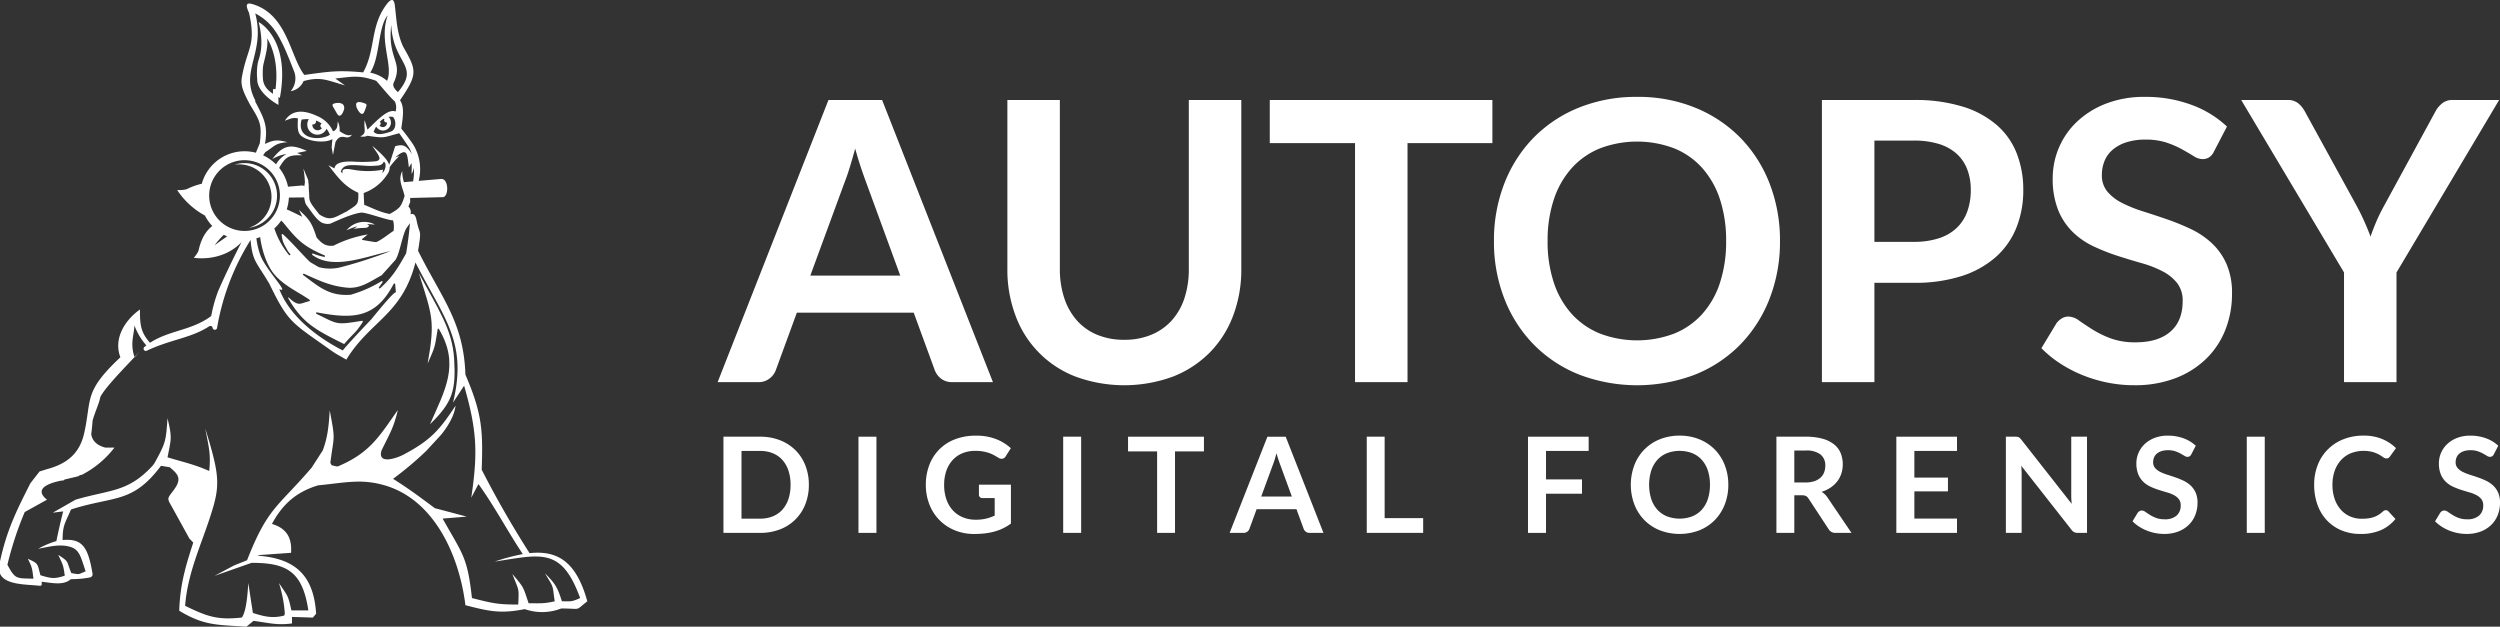 <svg id="logos" xmlns="http://www.w3.org/2000/svg" width="786.47" height="197.15" viewBox="0 0 786.47 197.15"><rect x="0" y="0" width="786.47" height="197.15" fill="#333333" stroke="none"/><defs><style>.cls-1,.cls-2{fill:#fff;}.cls-2{fill-rule:evenodd;}</style></defs><title>autopsy</title><path class="cls-1" d="M254.456,152.509a16.328,16.328,0,0,1-1.11,6.11,13.719,13.719,0,0,1-7.95,7.909,16.974,16.974,0,0,1-6.256,1.109H227.589V137.38H239.14a16.873,16.873,0,0,1,6.256,1.12,14.148,14.148,0,0,1,4.833,3.118,13.9,13.9,0,0,1,3.117,4.782A16.326,16.326,0,0,1,254.456,152.509Zm-5.754,0a13.9,13.9,0,0,0-.669-4.468,9.484,9.484,0,0,0-1.9-3.347,8.239,8.239,0,0,0-3-2.1,10.342,10.342,0,0,0-3.986-.733h-5.88v21.3h5.88a10.323,10.323,0,0,0,3.986-.733,8.234,8.234,0,0,0,3-2.1,9.485,9.485,0,0,0,1.9-3.349A13.9,13.9,0,0,0,248.7,152.509Z"/><path class="cls-1" d="M275.715,167.637h-5.65V137.38h5.65Z"/><path class="cls-1" d="M306.912,163.494a14.031,14.031,0,0,0,3.316-.346,13.878,13.878,0,0,0,2.689-.952v-5.5H309.13a1.179,1.179,0,0,1-.858-.3.987.987,0,0,1-.314-.742v-3.181h10.065v12.241a16.911,16.911,0,0,1-2.4,1.454,15.3,15.3,0,0,1-2.658,1.015,20.427,20.427,0,0,1-3.023.6,28.562,28.562,0,0,1-3.474.2,15.784,15.784,0,0,1-6.089-1.151,14.286,14.286,0,0,1-7.983-8.1,16.563,16.563,0,0,1-1.14-6.215,17.127,17.127,0,0,1,1.109-6.257,13.781,13.781,0,0,1,8.1-8.076,17.885,17.885,0,0,1,6.528-1.13,17.031,17.031,0,0,1,6.414,1.1A14.8,14.8,0,0,1,318,141l-1.632,2.553a1.452,1.452,0,0,1-1.276.774,1.9,1.9,0,0,1-1.025-.335q-.671-.4-1.37-.795a9.237,9.237,0,0,0-1.549-.69,12.7,12.7,0,0,0-1.9-.483,14.062,14.062,0,0,0-2.437-.188,10.418,10.418,0,0,0-4.048.754,8.559,8.559,0,0,0-3.087,2.155,9.706,9.706,0,0,0-1.967,3.369,13.187,13.187,0,0,0-.691,4.394,13.7,13.7,0,0,0,.733,4.655,9.759,9.759,0,0,0,2.05,3.442,8.827,8.827,0,0,0,3.139,2.145A10.412,10.412,0,0,0,306.912,163.494Z"/><path class="cls-1" d="M340.118,167.637h-5.65V137.38h5.65Z"/><path class="cls-1" d="M378.744,137.38v4.625h-9.1v25.632h-5.628V142.005H354.87V137.38Z"/><path class="cls-1" d="M416.346,167.637h-4.353a1.911,1.911,0,0,1-1.2-.366,2.085,2.085,0,0,1-.679-.91l-2.26-6.173H395.317l-2.26,6.173a1.978,1.978,0,0,1-.658.878,1.853,1.853,0,0,1-1.2.4h-4.372l11.885-30.257h5.754Zm-19.585-11.425h9.646l-3.682-10.064q-.252-.669-.555-1.579t-.6-1.978q-.294,1.066-.574,1.987c-.19.615-.375,1.151-.555,1.612Z"/><path class="cls-1" d="M435.593,162.992h12.116v4.645H429.965V137.38h5.628Z"/><path class="cls-1" d="M499.77,137.38v4.478H486.357v8.957h11.32v4.5h-11.32v12.324h-5.67V137.38Z"/><path class="cls-1" d="M543.708,152.509a16.8,16.8,0,0,1-1.109,6.162,14.615,14.615,0,0,1-3.118,4.907,14.125,14.125,0,0,1-4.834,3.232,17.451,17.451,0,0,1-12.523,0,14.19,14.19,0,0,1-4.854-3.232,14.518,14.518,0,0,1-3.129-4.907,17.691,17.691,0,0,1,0-12.325,14.524,14.524,0,0,1,3.129-4.906,14.206,14.206,0,0,1,4.854-3.233,16.386,16.386,0,0,1,6.266-1.161,16.157,16.157,0,0,1,6.257,1.172,14.315,14.315,0,0,1,4.834,3.233,14.5,14.5,0,0,1,3.118,4.9A16.809,16.809,0,0,1,543.708,152.509Zm-5.775,0a14.137,14.137,0,0,0-.659-4.468,9.471,9.471,0,0,0-1.894-3.358,8.148,8.148,0,0,0-3-2.113,11.229,11.229,0,0,0-7.981,0,8.205,8.205,0,0,0-3.024,2.113,9.477,9.477,0,0,0-1.914,3.358,15.229,15.229,0,0,0,0,8.935,9.367,9.367,0,0,0,1.914,3.349,8.271,8.271,0,0,0,3.024,2.1,11.229,11.229,0,0,0,7.981,0,8.213,8.213,0,0,0,3-2.1,9.361,9.361,0,0,0,1.894-3.349A14.13,14.13,0,0,0,537.933,152.509Z"/><path class="cls-1" d="M564.467,155.815v11.822h-5.629V137.38h9.228a19.278,19.278,0,0,1,5.3.639,10.109,10.109,0,0,1,3.621,1.789,6.912,6.912,0,0,1,2.071,2.751,9.64,9.64,0,0,1,.209,6.414,8.329,8.329,0,0,1-1.3,2.468,8.776,8.776,0,0,1-2.093,1.947,11,11,0,0,1-2.836,1.339,5.6,5.6,0,0,1,1.842,1.737l7.574,11.173H577.4a2.479,2.479,0,0,1-1.245-.293,2.55,2.55,0,0,1-.868-.836l-6.361-9.689a2.221,2.221,0,0,0-.785-.773,2.739,2.739,0,0,0-1.265-.231Zm0-4.039h3.514a8.717,8.717,0,0,0,2.773-.4,5.363,5.363,0,0,0,1.946-1.1,4.416,4.416,0,0,0,1.14-1.664,5.751,5.751,0,0,0,.376-2.114,4.3,4.3,0,0,0-1.516-3.535,7.252,7.252,0,0,0-4.634-1.235h-3.6Z"/><path class="cls-1" d="M615.648,137.38v4.478H602.235v8.391H612.8v4.331H602.235v8.559h13.413v4.5H596.566V137.38Z"/><path class="cls-1" d="M634.6,137.412a1.489,1.489,0,0,1,.449.126,1.51,1.51,0,0,1,.388.271,4.468,4.468,0,0,1,.419.472l15.881,20.233q-.084-.732-.116-1.433t-.032-1.308V137.38h4.96v30.257h-2.908a2.554,2.554,0,0,1-1.109-.21,2.45,2.45,0,0,1-.858-.753L635.86,146.525q.06.671.094,1.328t.031,1.2v18.581h-4.959V137.38h2.95A5.174,5.174,0,0,1,634.6,137.412Z"/><path class="cls-1" d="M689.382,142.884a1.559,1.559,0,0,1-.534.648,1.349,1.349,0,0,1-.722.189,1.837,1.837,0,0,1-.941-.325q-.523-.322-1.234-.721a10.053,10.053,0,0,0-1.665-.722,7,7,0,0,0-2.249-.324,6.608,6.608,0,0,0-2.039.282,4.32,4.32,0,0,0-1.466.785,3.131,3.131,0,0,0-.888,1.2,3.936,3.936,0,0,0-.293,1.538,2.673,2.673,0,0,0,.6,1.779,5,5,0,0,0,1.58,1.213,14.625,14.625,0,0,0,2.24.9q1.254.4,2.562.848a24.478,24.478,0,0,1,2.564,1.046,8.892,8.892,0,0,1,2.238,1.507,6.828,6.828,0,0,1,1.58,2.228,7.733,7.733,0,0,1,.6,3.2,10.426,10.426,0,0,1-.7,3.838,8.874,8.874,0,0,1-2.051,3.119,9.67,9.67,0,0,1-3.295,2.092,12.139,12.139,0,0,1-4.457.764,14.323,14.323,0,0,1-2.846-.283,15.033,15.033,0,0,1-2.689-.805,14.025,14.025,0,0,1-2.406-1.256,11.787,11.787,0,0,1-2-1.632l1.632-2.7a2.107,2.107,0,0,1,.554-.492,1.361,1.361,0,0,1,.722-.2,2,2,0,0,1,1.13.43q.606.429,1.434.952a10.948,10.948,0,0,0,1.945.952,7.527,7.527,0,0,0,2.689.429,5.517,5.517,0,0,0,3.725-1.141,4.1,4.1,0,0,0,1.318-3.274,3.049,3.049,0,0,0-.6-1.947,4.823,4.823,0,0,0-1.581-1.265,11.81,11.81,0,0,0-2.238-.869q-1.255-.356-2.553-.774a21.851,21.851,0,0,1-2.552-1,8.274,8.274,0,0,1-2.24-1.527,6.958,6.958,0,0,1-1.579-2.354,8.97,8.97,0,0,1-.6-3.485,8.327,8.327,0,0,1,2.584-6,9.5,9.5,0,0,1,3.107-1.947,11.311,11.311,0,0,1,4.205-.732,14.132,14.132,0,0,1,4.938.837,11.147,11.147,0,0,1,3.85,2.343Z"/><path class="cls-1" d="M712.463,167.637h-5.651V137.38h5.651Z"/><path class="cls-1" d="M750.565,160.5a1.053,1.053,0,0,1,.795.355l2.218,2.407a12.189,12.189,0,0,1-4.529,3.494,15.6,15.6,0,0,1-6.456,1.214,15.252,15.252,0,0,1-6.057-1.151,13.359,13.359,0,0,1-4.593-3.2,14.031,14.031,0,0,1-2.919-4.9,18.37,18.37,0,0,1-1.015-6.215,16.736,16.736,0,0,1,1.13-6.246,14.1,14.1,0,0,1,8.087-8.076,16.853,16.853,0,0,1,6.308-1.141,14.886,14.886,0,0,1,5.891,1.078,13.771,13.771,0,0,1,4.321,2.855l-1.883,2.616a1.737,1.737,0,0,1-.429.44,1.221,1.221,0,0,1-.722.188,1.651,1.651,0,0,1-.984-.376,12.064,12.064,0,0,0-1.276-.816,10.352,10.352,0,0,0-1.956-.816,11.283,11.283,0,0,0-6.926.365,8.738,8.738,0,0,0-3.076,2.124,9.772,9.772,0,0,0-2.009,3.359,12.9,12.9,0,0,0-.722,4.446,13.265,13.265,0,0,0,.722,4.541,9.985,9.985,0,0,0,1.956,3.347,8.383,8.383,0,0,0,2.908,2.083,9.017,9.017,0,0,0,3.6.722,15.813,15.813,0,0,0,2.083-.126,8.815,8.815,0,0,0,1.715-.4,7.6,7.6,0,0,0,1.487-.7,9.243,9.243,0,0,0,1.39-1.057,1.978,1.978,0,0,1,.44-.3A1.115,1.115,0,0,1,750.565,160.5Z"/><path class="cls-1" d="M784.545,142.884a1.567,1.567,0,0,1-.534.648,1.349,1.349,0,0,1-.722.189,1.838,1.838,0,0,1-.942-.325q-.522-.322-1.234-.721a10.041,10.041,0,0,0-1.664-.722,7,7,0,0,0-2.25-.324,6.617,6.617,0,0,0-2.039.282,4.32,4.32,0,0,0-1.466.785,3.141,3.141,0,0,0-.888,1.2,3.936,3.936,0,0,0-.293,1.538,2.673,2.673,0,0,0,.6,1.779,4.987,4.987,0,0,0,1.58,1.213,14.611,14.611,0,0,0,2.239.9q1.255.4,2.563.848a24.478,24.478,0,0,1,2.564,1.046,8.91,8.91,0,0,1,2.238,1.507,6.843,6.843,0,0,1,1.58,2.228,7.733,7.733,0,0,1,.6,3.2,10.427,10.427,0,0,1-.7,3.838,8.858,8.858,0,0,1-2.05,3.119,9.689,9.689,0,0,1-3.295,2.092,12.148,12.148,0,0,1-4.458.764,14.305,14.305,0,0,1-2.845-.283,15.043,15.043,0,0,1-2.69-.805,13.979,13.979,0,0,1-2.4-1.256,11.756,11.756,0,0,1-2-1.632l1.632-2.7a2.1,2.1,0,0,1,.555-.492,1.356,1.356,0,0,1,.722-.2,2,2,0,0,1,1.129.43q.608.429,1.434.952a10.959,10.959,0,0,0,1.946.952,7.523,7.523,0,0,0,2.689.429,5.514,5.514,0,0,0,3.724-1.141,4.1,4.1,0,0,0,1.319-3.274,3.043,3.043,0,0,0-.6-1.947,4.83,4.83,0,0,0-1.58-1.265,11.837,11.837,0,0,0-2.238-.869q-1.257-.356-2.553-.774a21.935,21.935,0,0,1-2.553-1,8.269,8.269,0,0,1-2.239-1.527,6.929,6.929,0,0,1-1.579-2.354,8.969,8.969,0,0,1-.6-3.485,8.327,8.327,0,0,1,2.584-6,9.491,9.491,0,0,1,3.108-1.947,11.311,11.311,0,0,1,4.2-.732,14.136,14.136,0,0,1,4.938.837,11.147,11.147,0,0,1,3.85,2.343Z"/><path class="cls-1" d="M312.364,120.212H299.6a5.575,5.575,0,0,1-3.528-1.074,6.1,6.1,0,0,1-2-2.67l-6.628-18.107H250.679l-6.629,18.107a5.816,5.816,0,0,1-1.932,2.578,5.434,5.434,0,0,1-3.531,1.166H225.76l34.863-88.753H277.5ZM254.915,86.7h28.294l-10.8-29.522q-.736-1.965-1.627-4.634t-1.749-5.8q-.858,3.131-1.687,5.831T265.718,57.3Z"/><path class="cls-1" d="M353.671,106.893a21.781,21.781,0,0,0,8.562-1.6,17.825,17.825,0,0,0,6.384-4.481,19.565,19.565,0,0,0,3.99-7,28.857,28.857,0,0,0,1.38-9.207V31.459H390.5V84.612a41,41,0,0,1-2.546,14.639,33.1,33.1,0,0,1-7.336,11.6,33.444,33.444,0,0,1-11.6,7.611,44.473,44.473,0,0,1-30.689,0,32.512,32.512,0,0,1-18.874-19.212,40.961,40.961,0,0,1-2.547-14.639V31.459h16.51V84.551a28.828,28.828,0,0,0,1.381,9.207,20.149,20.149,0,0,0,3.959,7.028,17.368,17.368,0,0,0,6.352,4.511A21.8,21.8,0,0,0,353.671,106.893Z"/><path class="cls-1" d="M469.488,31.459V45.024h-26.7v75.188H426.279V45.024H399.457V31.459Z"/><path class="cls-1" d="M559.959,75.835a49.186,49.186,0,0,1-3.253,18.076,42.83,42.83,0,0,1-9.145,14.393,41.4,41.4,0,0,1-14.178,9.483,51.211,51.211,0,0,1-36.734,0,41.636,41.636,0,0,1-14.24-9.483,42.536,42.536,0,0,1-9.176-14.393,49.166,49.166,0,0,1-3.253-18.076,49.164,49.164,0,0,1,3.253-18.075,42.536,42.536,0,0,1,9.176-14.393,41.652,41.652,0,0,1,14.24-9.484,48.066,48.066,0,0,1,18.382-3.406,47.446,47.446,0,0,1,18.352,3.438A42.013,42.013,0,0,1,547.561,43.4a42.512,42.512,0,0,1,9.145,14.363A49.185,49.185,0,0,1,559.959,75.835Zm-16.941,0a41.331,41.331,0,0,0-1.933-13.1,27.707,27.707,0,0,0-5.554-9.851,23.921,23.921,0,0,0-8.808-6.2,32.982,32.982,0,0,0-23.416,0,24.126,24.126,0,0,0-8.868,6.2,27.818,27.818,0,0,0-5.616,9.851,40.693,40.693,0,0,0-1.965,13.1,40.68,40.68,0,0,0,1.965,13.1,27.491,27.491,0,0,0,5.616,9.821,24.291,24.291,0,0,0,8.868,6.169,32.982,32.982,0,0,0,23.416,0,24.084,24.084,0,0,0,8.808-6.169,27.381,27.381,0,0,0,5.554-9.821A41.318,41.318,0,0,0,543.018,75.835Z"/><path class="cls-1" d="M589.666,88.97v31.242H573.155V31.459h28.909a50.656,50.656,0,0,1,15.405,2.087,29.684,29.684,0,0,1,10.742,5.831,22.863,22.863,0,0,1,6.26,8.961A31.3,31.3,0,0,1,636.5,59.755a31.534,31.534,0,0,1-2.147,11.814,24.533,24.533,0,0,1-6.445,9.238,30,30,0,0,1-10.741,6.015,47.807,47.807,0,0,1-15.1,2.148Zm0-12.89h12.4a24.844,24.844,0,0,0,7.917-1.135,14.7,14.7,0,0,0,5.585-3.253,13.3,13.3,0,0,0,3.314-5.155,19.723,19.723,0,0,0,1.105-6.782,17.889,17.889,0,0,0-1.105-6.445,12.71,12.71,0,0,0-3.314-4.91,14.729,14.729,0,0,0-5.585-3.1,26.222,26.222,0,0,0-7.917-1.074h-12.4Z"/><path class="cls-1" d="M696.523,47.6a4.567,4.567,0,0,1-1.565,1.9,3.933,3.933,0,0,1-2.118.553,5.372,5.372,0,0,1-2.762-.952q-1.534-.949-3.622-2.117a29.566,29.566,0,0,0-4.879-2.117,20.518,20.518,0,0,0-6.6-.952,19.4,19.4,0,0,0-5.984.828,12.673,12.673,0,0,0-4.3,2.3,9.194,9.194,0,0,0-2.608,3.529,11.572,11.572,0,0,0-.86,4.512,7.844,7.844,0,0,0,1.749,5.217,14.646,14.646,0,0,0,4.634,3.56,43.012,43.012,0,0,0,6.568,2.639q3.682,1.167,7.519,2.486a72.616,72.616,0,0,1,7.519,3.068,26.077,26.077,0,0,1,6.567,4.42,20.028,20.028,0,0,1,4.634,6.536,22.69,22.69,0,0,1,1.75,9.391,30.6,30.6,0,0,1-2.057,11.263,25.977,25.977,0,0,1-6.015,9.146,28.319,28.319,0,0,1-9.666,6.137,35.606,35.606,0,0,1-13.074,2.241,42.257,42.257,0,0,1-8.348-.828A43.989,43.989,0,0,1,655.123,118a41.023,41.023,0,0,1-7.058-3.682,34.722,34.722,0,0,1-5.861-4.788l4.786-7.918a6.131,6.131,0,0,1,1.627-1.442,3.981,3.981,0,0,1,2.118-.583,5.876,5.876,0,0,1,3.315,1.258q1.779,1.26,4.2,2.793a32.2,32.2,0,0,0,5.708,2.793,22.068,22.068,0,0,0,7.888,1.258q7.057,0,10.925-3.345t3.867-9.606a8.918,8.918,0,0,0-1.75-5.709,14.135,14.135,0,0,0-4.633-3.713,34.69,34.69,0,0,0-6.568-2.547q-3.681-1.043-7.488-2.271a64.371,64.371,0,0,1-7.488-2.946,24.248,24.248,0,0,1-6.567-4.481,20.371,20.371,0,0,1-4.635-6.9,26.316,26.316,0,0,1-1.749-10.219,24.429,24.429,0,0,1,7.581-17.615,27.905,27.905,0,0,1,9.113-5.709A33.2,33.2,0,0,1,674.8,30.477a41.418,41.418,0,0,1,14.485,2.456,32.692,32.692,0,0,1,11.293,6.874Z"/><path class="cls-1" d="M753.91,85.717v34.5H737.4v-34.5L705.055,31.459H719.6a5.172,5.172,0,0,1,3.406,1.044,8.81,8.81,0,0,1,2.118,2.639L741.39,64.787q1.41,2.64,2.455,5t1.9,4.633q.8-2.331,1.81-4.7t2.425-4.941l16.141-29.645a8.229,8.229,0,0,1,2.026-2.517,5.077,5.077,0,0,1,3.437-1.166H786.2Z"/><path class="cls-2" d="M43.792,110.684c-.411.477-.912,1.03-1.475,1.638.013.038.026.076.04.115Z"/><path class="cls-2" d="M166.592,174.01c-5.576-8.734-10.321-17.01-15.054-26.243.43-12.46.135-17.647-5.126-29.916-.535-16.568-7.525-24.127-14.9-38.978.1-.569.2-1.152.292-1.753.773-5.209.174-3.095-.787-7.935-.4-1.992-1.285-2.068-1.881-1.719a2.573,2.573,0,0,0-.653-2.507q.285-.714.569-1.425a8.5,8.5,0,0,1-.008-1.255l10.479-.262c1.729-.6,1.592-5.923-.792-5.718l-7.021.6a14.876,14.876,0,0,0-1.727-11.43c-1.149-1.7-2.377-3.339-3.747-5.013.335-2.672,1.219-6.585-.4-8.923,5.629-8.236,5.307-9.313.988-16.861-1.952-4.183-2.081-8.486-2.6-12.9-.277-2.363-1.222-2.441-3.073.242-4.688,6.8-3.035,13.814-6.905,20.759-7.981-.76-10.78-.248-18.505.8C91.39,17.986,90.485,5.185,80.225,1.556,78.189.836,76.823.67,78.2,3.719l.161.4c2.3,10.45-.634,10.8-2.272,20.2-.406,2.329.183,4.19,2.594,8.664,3.113,5.116,3.751,6.058,3.058,12.059-.326.824-.848,2.058-1.248,3a13.966,13.966,0,0,0-17.012,9.763,20.549,20.549,0,0,0-4.427,1.559s-.639.488-3.3.438a24.223,24.223,0,0,0,8.716,8,14.026,14.026,0,0,0,2.309,3.29c-1.83,1.423-3.438,3.756-4.271,7.53,0,0-.03.7-1.529,2.466,0,0,8.686,1.593,14.983-4.877-2.649,5.127-5.766,11.708-7.285,15.252A42.42,42.42,0,0,0,66.5,99.146a.712.712,0,0,1-.276.436c-6.121,4.444-13.049,4.322-19.031,8.255-2.942-3.331-3.169-5.612-3.169-10.471-4.631,3.278-8.422,9.071-6.151,15.027-11.632,10.917-8.977,13.072-11.377,23.821-1.452,6.5-5.426,9.707-11.865,11.422l-2.187.684L9.57,152.008C5.041,160.936,2.157,166.779,0,176.6v3.824c1.535,3.682,8.514,3.4,12.167,3.825.554,0,.7.145.957-.273v-.956c3.152.305,6.765,1.274,9.16-.82a31.005,31.005,0,0,0,6.015-.546l.411-.137.41-.546v-.41c-1.248-7.689-2.916-10.51-7.417-10.723a13.8,13.8,0,0,0-2.019.05c.059-4.728.671-5.03,2.661-9.618,13.608-4.351,19.3-1.743,28.3-13.729,1.016.161,1.924.309,2.758.454,2.864,2.349,3.892,3.779,1.042,7.444-1.87,2.492-1.911,2.295-.41,4.918l5.536,10.04,1.225,1.289c-2.22,6.908-4.13,12.811-4.409,21.447,7.926,4.785,12.032,4.386,21.122,5.02l2.256-1.844c4.785.652,7.415,1.443,12.1.819v-2.049l6.562.205,1.025-1.229c-.773-12.377-6.887-17.363-18.251-18.237l.069-.178,10.293-.735c.4-5.559-2.219-7.937-6.01-9.086,3-5.556,7.046-9.891,14.515-12.131,8.741-.873,13.331-2.061,20.408-.156,16.316,4.391,24.08,22.638,25.937,37.859,7.438,1.911,11.023,2.756,18.662,1.229a16.5,16.5,0,0,0,11.484-.2c6.638,0,4.1.934,8.2-2.254C181.319,176.694,175.432,173.079,166.592,174.01ZM128.961,70.237c-.177,2.256-.58,5.811-1.2,9.482-2.683,4.723-4.319,7.51-8.175,10.963a.25.25,0,0,1-.369-.333l1.109-1.516a.25.25,0,0,0-.326-.365,38.534,38.534,0,0,1-9.126,4.088l-.453.152a.3.3,0,0,1-.06.012c-6.667.545-10.019-2.477-14.949-6.163a.25.25,0,0,1,.253-.427c4.761,2.155,8.348,3.876,13.48,4.361,4.262.4,7.288-1.953,10.864-3.863a.266.266,0,0,0,.067-.053l4.3-4.78a.2.2,0,0,0,.019-.024c1.384-2,2.2-8.156,3.584-10.162C128.391,71.025,128.71,70.579,128.961,70.237Zm-47.109,9.9a25.286,25.286,0,0,1-1.2-5.159q.606-.168,1.19-.388c.558,4.393,2.2,8.951,4.331,11.556,3.066,3.742,7.687,5.687,11.2,8.16a.25.25,0,0,1-.091.448c-2.779.609-3.228,1.9-6.426-1.125a.127.127,0,0,0-.2.154c4.48,7.926,8.963,10.141,17.447,14.378a.254.254,0,0,0,.307-.063c2.781-3.309,3.419-3.188,5.7-6.794a.25.25,0,0,0-.252-.381c-8.444,1.4-7.575,1.033-14.294-2.182a.25.25,0,0,1,.155-.471c11.631,2.236,18.54,1.716,24.127-8.964a.249.249,0,0,1,.469.094q.121,1.336.244,2.674c-.108-1.179-7.724,8.361-7.724,8.361s-6,6.2-9.012,9.809c-8.566-4.4-16.845-11.076-19.955-19.3C91.449,92.66,83.557,84.9,81.852,80.137Zm8.893-16.6q.1-.694.131-1.382L95.7,62.1a8.546,8.546,0,0,0,.424,1.9,1.826,1.826,0,0,0,.225.434c.235.336.451.627.451.627.966,1.2,2.868,4.34,4.651,5.065a4.3,4.3,0,0,0,2.349.255c.03.105,6.176-3.019,9.768-3.492,1.452-.191,8.313,2.437,10.086,2.437a7.983,7.983,0,0,1,.16,3.3c-1.571,1.016-3.88,2.927-5.471,3.537-.679,0-3.247-.5-4.38-.679l-.071-.264,1.8-1.468a37.171,37.171,0,0,0-10.781,3.538c-2.562.3-3.784-.829-5.31-2.574-1.433-4.4-2.1-5.575-5.552-8.682L95.093,68.2c-2.146-1.089-3.623-1.774-4.892-2.334A14.08,14.08,0,0,0,90.745,63.537Zm17.018-8.969-.563-.6c.58-1.623,1.736-2,3.556-2.017,2.872-.023,4.556.385,7.079.2,1.353-.1,2.27-.016,2.923-1.32,1.231.87.064,3.439-.484,3.537q.121-.5.242-1a25.335,25.335,0,0,1-9.333.041c-.62-.074-3.46-.775-3.46.562Q107.743,54.266,107.763,54.568ZM88.471,69.385l.542.525.02.022c4.353,5.35,6.2,7.479,13.063,10.4a.25.25,0,0,1-.14.477,18.369,18.369,0,0,1-3.449-1.04.25.25,0,0,0-.24.433c6.472,4.812,16.414.613,24.617-1.228A138.753,138.753,0,0,1,106.7,84.193l-.016,0a13.823,13.823,0,0,1-6.409-.156.264.264,0,0,1-.038-.018l-2.69-1.582a.252.252,0,0,1-.049-.037c-2.687-2.632-5.794-6.28-8.486-8.7a.25.25,0,0,0-.416.221c.336,2.38.653,2.67,1.993,5.105a.341.341,0,0,0,.025.037l.68.839a.25.25,0,0,1-.379.325,25.908,25.908,0,0,1-4.61-8.366A14,14,0,0,0,88.471,69.385ZM130.2,52.707a18.336,18.336,0,0,1-.238,4.346l-2.855.246.095.342a10.3,10.3,0,0,1-.648-3.835c-1.461,2.921.115,4.951.724,7.879-1.067,3.352-1.465,3.829-4.666,5.628-2.868-.5-5.351-1.793-8.047-2.894q-.079-1.849-.16-3.7a14.494,14.494,0,0,0,7.318-5.711,3.894,3.894,0,0,0,.87-2.437,24.092,24.092,0,0,1,3.063-3.5l-1.288.442c3.935-3.468,3.71-.952,4.265,3.176l.844-1.407.04,1.488-.04,2.01A6.12,6.12,0,0,0,130.2,52.707ZM123.07,7.789c.555,12.451,9.278,12.757,2.1,21.205-.568-.606-1.89-1.724-1.326-2.94C126.971,19.291,121.874,18.924,123.07,7.789Zm-1.1-2.96c-2.886,8.106,1.942,16.024-.217,20.593a11.491,11.491,0,0,0-5.3-2.569C119.625,18.088,118.852,8.469,121.968,4.829ZM83.346,45.284c1.093-5.775-.455-8.3-3.057-13.345v-.4c-4.923-9.22,3.308-15.037,0-27.335,5.759,3.131,7.9,7.078,12.04,17.791a6.2,6.2,0,0,1-.888,6.69A5.345,5.345,0,0,0,95.5,25.507c5.489-1.5,7.476-.206,13.035,1.367L105.473,24.7c5.564-.6,7.494-1.157,12.873.724,1.919,2.122,3.812,4.6,5.874,6.512a4.51,4.51,0,0,1,.241,3.135c-2.33-.853-5.25,2.176-8.851,5.708q-.441-1.486-.884-2.974c-.409,2.863.9,4.122-1.419,5.084a3.459,3.459,0,0,0,2.3-.18c5.522.829,4.788.587,9.977-.8,1.076,1.522,2.087,2.987,3.076,4.486a7.757,7.757,0,0,1,.881,2.117,6.673,6.673,0,0,0-1.627-2.11c-.918-.788-1.821-.9-3.593-.4l-1.882,5.845a5.53,5.53,0,0,0-.355-.8c-.933-1.755-3.47-3.819-4.947-5.2,1.373,2.387,3.843,4.6.77,4.923a44.266,44.266,0,0,1-7.076.051c-2.638-.073-5.411.253-5.6,2.181l-1.93-1.045c2.919,3.741,4.984,6.691,9.413,8.683.123,3.949-.315,3.633-3.621,5.868-3.92,1.919-5.081,3.208-8.61.965-2.361-2.984-3.176-3.924-3.2-5.51.017-1.087-.164-1.948-.164-3.654l-.178-1.731-1.506-3.573a29.71,29.71,0,0,1,.486,4.371c-.073.421-.131.825-.177,1.214a1.514,1.514,0,0,0-.56-.253l-4.578.395a13.961,13.961,0,0,0-2.778-5.911A13.215,13.215,0,0,1,89.282,50.6c1.538-1.931,3.479-1.755,5.79-1.755l-1.61-.723,3.058-.644c-4.951-2.237-7.351-2-10.862,2.573a12.481,12.481,0,0,1,4.5-1.608,8.526,8.526,0,0,0-3.326,3.264,13.9,13.9,0,0,0-4.071-2.847c.262-.372.555-.786.693-.983,3.228-2.109,3.126-2.781,6.967-3.156C87.389,43.964,86.226,43.922,83.346,45.284Zm36.109-6.95a5.86,5.86,0,0,1,1.19-.972,1.286,1.286,0,0,1,.29.082.734.734,0,0,0,.635,1.091.754.754,0,0,0,.166-.02,1.415,1.415,0,0,1,.009.147,1.305,1.305,0,0,1-2.37.769.607.607,0,0,0,.08-1.1Zm1.045,2.731a2.513,2.513,0,0,0,1.739-4.3,4.206,4.206,0,0,1,1.287-.009c1.073.683,1.369,3.968-.571,4.639-3.647,1.261-4.731.809-5.413.035a12.106,12.106,0,0,1,.8-1.612A2.485,2.485,0,0,0,120.5,41.065ZM65.918,59.936a11.128,11.128,0,1,1,9.414,12.6A11.127,11.127,0,0,1,65.918,59.936ZM70.4,73.862q.519.276,1.065.507c-2.045,1.385-3.924,2.766-3.924,2.766A24.767,24.767,0,0,1,70.4,73.862Zm106.364,115.3c-1.374-4.392-2.079-5.56-5.332-8.81,2.993,4.984,2.252,3.32,3.076,8.81-3.435.792-4.6.615-8.2.615-1.858-5.364-1.269-4.643-5.127-9.221,2.139,5.556,2.1,4.281,1.846,9.631-6.376,0-8.073-.387-14.56-2.049-1.438-12.929-2.818-13.58-9.228-25l7.588-.615-10.049-2.664c-4.608-3.452-8.157-6.1-13.124-9.221a107.3,107.3,0,0,0,10.39-8.742l4.543-4.921s4.216-4.756,4.716-9.324c-4.829,7.239-7.39,10.541-15.79,15.061-1.935,1.181-8.952,3.869-7.485-1.024,2.7-5.535,3.8-7.088,5.127-12.7C119.5,137,116.526,142.3,106.8,146.5a1.373,1.373,0,0,1-1.026.2l-1.333-.308c-.381-.331-.34-.4-.512-.819,1.121-8.963,1.669-6.6-.2-16.5-.338,5.814-.8,8.818-2.186,12.618l-3.519,5.451c-10.659,12.426-13.777,12.434-20.3,29.1l-4.1,1.639-6.152,3.278,11.689-4.1c11.059,0,16,2.7,17.841,14.958H91.659c-1.052-4.991-1.157-4.408-3.9-8.606a40.923,40.923,0,0,1,1.846,9.631l-.2.614c-3.749.937-6.225.311-9.843-.819-.5-3.141-.969-6.279-1.436-9.426-.2,2.639-.528,8.831-2.05,10.86-7.673.853-10.911-.324-17.842-3.688.883-11.468,5.972-20.9,9-31.655,2.054-7.306,1.245-11.4-2.639-24.079,1.072,5.892,1.765,7.7,1.23,13.319-4.748-2.109-8.129-2.784-13.125-4.3,1.184-5.911,1.47-6.178,0-12.295-.51,7.388-.595,7.716-4.1,14.139l-.615.819c-7.74,8.328-12.987,7.413-24.2,10.655l-7.178,4.1,3.281-.41c-.831,3.157-1.49,6.155-2.154,9.348a26.77,26.77,0,0,0-5.7,2.405c3.285-.583,6.416-1.524,9.72-.689,3.219.816,3.571,2.965,5.182,7.792-2.409.992-1.77,1.06-4.512.547-1.632-4.078-.618-3.417-4.1-5.738,1.459,3.159,1.568,3.019,2.051,6.557-3.335,1.111-4.331.861-7.656-.136-1.022-3.743-.517-3.57-3.964-5.191,1.505,3.008,1.314,3.043,1.777,6.284-5.343-.184-5.658.322-8.2-4.371a103.532,103.532,0,0,1,5.453-16.607l7-3.874c-4.655-3.722,1.477-5.443,4.717-6.045.457.032.475,0,.82-.307l4.306-1.025c.442-.276.5-.431,1.026-.41a30.463,30.463,0,0,0,10.343-8.6H33.15c-2.927-.766-4.146-2.325-4.45-4.22.01-.076.021-.151.031-.228.19-1.507.309-2.848.4-4.058.767-2.788,2.157-5.609,2.433-7.459,1.738-3.213,7.368-8.873,10.755-12.531-1.5-4.337-.058-7.216-.048-9.971a20.19,20.19,0,0,0,3.764,6.308c-.206.159-.41.323-.614.493a.707.707,0,0,0,.764,1.177c7.47-3.552,13.949-3.949,19.618-7.678a.707.707,0,0,1,1.086.487h0a.707.707,0,0,0,1.4.006A75.606,75.606,0,0,1,78.828,75.5c.6,6.776,1.814,6.837,5.9,13.763,6.069,12.5,6.945,12.078,19.873,21.3l.966.643,3.379,1.93c7.494-12.254,17.508-14.031,21.756-30.574,8.8,17.39,16.517,24.891,11.811,44.1L146,121.335c4.213,14.539,4.262,21.547,2.256,35.243l2.256-4.3c5.207,7.239,9.017,14.6,13.951,22.034a62.013,62.013,0,0,0-8.823,2.351c14.539-2.2,21-4.642,26.864,11.474C179.719,189.4,179.653,189.158,176.763,189.158Z"/><path class="cls-2" d="M142.863,112.853c-.577-9.336-5.193-15.871-11.1-26.956,4.132,13.236,5.228,14.812,2.768,28.482,2.524-5.731,2.155-4.822,3.179-10.963h.308c6.767,11.27,1.967,19.307-2.746,30.043C142.347,126.569,143.485,122.9,142.863,112.853Z"/><path class="cls-2" d="M108.2,34.528c-.018-.124.074-.1.074-.373.227-1.98-2.075-2.02-3.335-1.525-.86.337.057,1.137.944,2.888C106.846,37.432,107.78,35.854,108.2,34.528Z"/><path class="cls-2" d="M112.238,33.941c.605,1.329,1.766,2.913,2.461,1.006.637-1.745.944-2.1.035-2.439-1.332-.5-3.134-.922-2.624,1.06C112.149,33.842,112.238,33.817,112.238,33.941Z"/><path class="cls-2" d="M112.388,71.25l-1.166.8a14.8,14.8,0,0,1,3.249-.344c.788-.021,1.579-.129,1.579-.861l-.6-.363c.874.029,1.628.131,2.5.162a7.169,7.169,0,0,0-8.931,1.808,22.047,22.047,0,0,1,3.017-1.165A1.077,1.077,0,0,0,112.388,71.25Z"/><path class="cls-2" d="M93.725,37.245c-.182,3.573-.125,4.953,1.82,6.025,2.368,1.3,6.89,1.78,9.042.486q-.079.684-.16,1.368c-.028.428-.054.857-.081,1.286q.2,1.166.4,2.331l.8-4.1c1.942-3.331,3.579-.02,5.165-2.261-1.146.378-1.919.188-3.877-1.117a5.83,5.83,0,0,0-.564-3.054c-.193,1.477,0,2.25-1.288,3.054h-.24a9.452,9.452,0,0,0-5.048-4.8C96.522,35,92.212,33.9,89.622,37.968,91.3,37.424,92.006,36.876,93.725,37.245Zm4.556,1.871a.916.916,0,0,0,.211.025.931.931,0,0,0,.928-.934.95.95,0,0,0-.051-.3,6.622,6.622,0,0,1,1.816.984.774.774,0,0,0,.1,1.4,1.668,1.668,0,0,1-3.008-1.168Zm-3.472-1.25.075-.242a10.916,10.916,0,0,1,2.277-.142,3.179,3.179,0,1,0,5.576,3.023A10.6,10.6,0,0,1,103.8,42.39C101.022,44.24,93.288,44.166,94.809,37.866Z"/><path class="cls-2" d="M81.378,6.942c1.728,7.144.4,10.578-.2,12.5a17.872,17.872,0,0,0-.265,5.355c-.132,4.628,6.683,8.2,6.683,8.2l-.006-2.49.446.32C91.534,12.132,81.378,6.942,81.378,6.942Zm5.293,21.09h-.794s0,1.437,0,1.518v0s0,0,0,0c0-.2-2.8-1.412-3.142-4.526a22.847,22.847,0,0,1,0-3.934c.17-1.707,1.787-6.082,1.29-9.025C84.024,12.065,88.027,17.718,86.671,28.032Z"/><path class="cls-2" d="M76.652,51.815A10.218,10.218,0,0,1,78.3,71.662,10.221,10.221,0,1,0,73.811,51.8,10.248,10.248,0,0,1,76.652,51.815Z"/></svg>